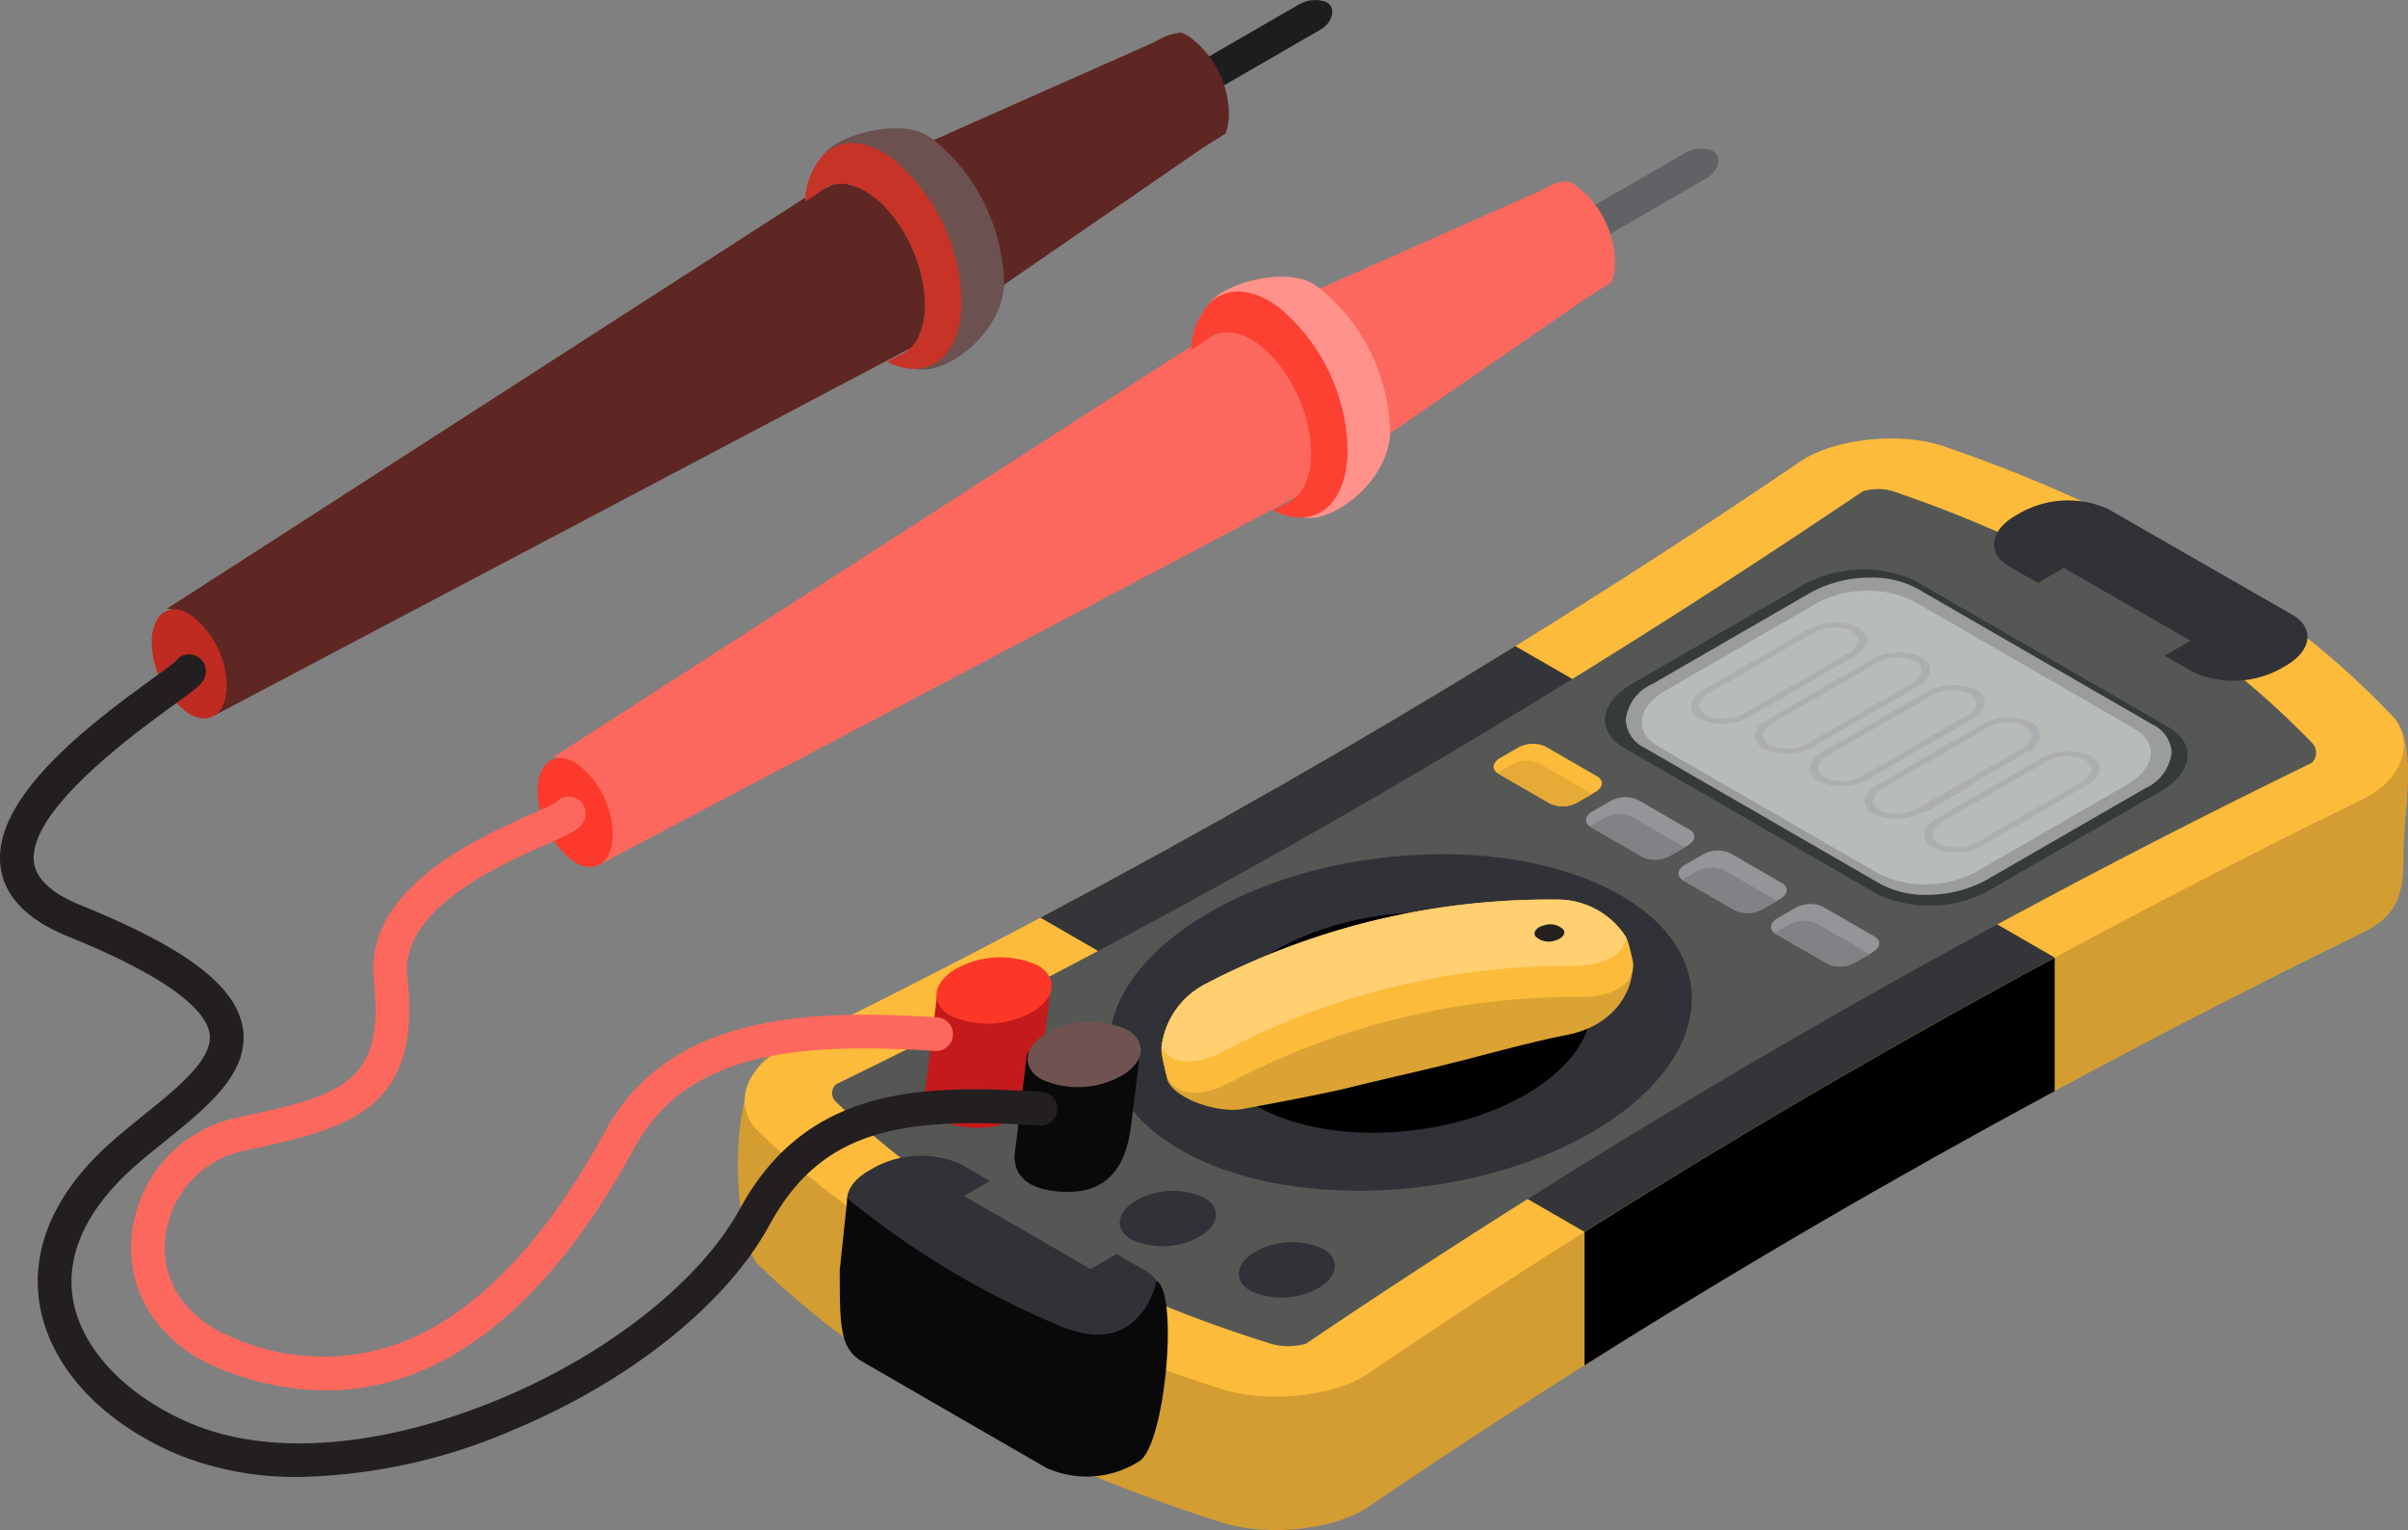 <svg xmlns="http://www.w3.org/2000/svg" xmlns:xlink="http://www.w3.org/1999/xlink" width="155.909" height="99.035" viewBox="0 0 155.909 99.035">
  <rect x="0" y="0" width="155.909" height="99.035" fill="#808080" stroke="none"/>
  <defs>
    <linearGradient id="linear-gradient" x1="-43.998" y1="25.667" x2="-43.643" y2="26.732" gradientUnits="objectBoundingBox">
      <stop offset="0" stop-color="#fff"/>
      <stop offset="0.03" stop-color="#ebeaea"/>
      <stop offset="0.114" stop-color="#b9b8b8"/>
      <stop offset="0.2" stop-color="#8e8c8d"/>
      <stop offset="0.285" stop-color="#6b6869"/>
      <stop offset="0.371" stop-color="#504d4e"/>
      <stop offset="0.458" stop-color="#3d393a"/>
      <stop offset="0.545" stop-color="#312d2e"/>
      <stop offset="0.634" stop-color="#2e2a2b"/>
    </linearGradient>
    <radialGradient id="radial-gradient" cx="-2982.359" cy="-331.928" r="0.704" gradientTransform="matrix(-0.581, 0, 0, 1, -4461.671, 0.007)" gradientUnits="objectBoundingBox">
      <stop offset="0" stop-color="#231f20"/>
      <stop offset="0.027" stop-color="#2b2829"/>
      <stop offset="0.23" stop-color="#6b6869"/>
      <stop offset="0.424" stop-color="#a09e9e"/>
      <stop offset="0.603" stop-color="#c9c8c8"/>
      <stop offset="0.764" stop-color="#e6e6e6"/>
      <stop offset="0.902" stop-color="#f8f8f8"/>
      <stop offset="1" stop-color="#fff"/>
    </radialGradient>
  </defs>
  <g id="Group_5279" data-name="Group 5279" transform="translate(-3470.201 -748.599)">
    <g id="Layer_14" data-name="Layer 14" transform="translate(3470.201 748.599)">
      <g id="Group_5278" data-name="Group 5278" transform="translate(0 0)">
        <g id="Group_5277" data-name="Group 5277">
          <g id="Group_5259" data-name="Group 5259" transform="translate(47.774 28.382)">
            <path id="Path_7248" data-name="Path 7248" d="M3684.011,932.21c-2.119,1.454-6.443,1.977-9.467,1.032q-4.361-1.385-8.3-3.01a74.485,74.485,0,0,1-15.989-8.832,55.6,55.6,0,0,1-5.749-4.841c-1.736-1.693-2.123-12.459.949-13.607,5.859-2.188,11.894,2.632,17.3-.234q15.957-8.45,30.748-17.577,9.447-5.826,18.412-11.926c2.161-1.485,6.448-1.995,9.381-.993q4.364,1.5,8.277,3.266c5.927,2.667,16.24,1.883,20.62,5.439,1.857,1.5.825,6.5.825,8.807,0,2.395-.095,4.074-2.614,5.3q-10.22,5-19.977,10.271-15.817,8.53-30.441,17.754Q3690.85,927.551,3684.011,932.21Z" transform="translate(-3643.168 -863.065)" fill="#d49d32"/>
            <path id="Path_7249" data-name="Path 7249" d="M3750.079,958.8V950.16l-35.231-11.7q15.956-8.449,30.748-17.576l34.924,11.524v8.639Q3764.7,949.574,3750.079,958.8Z" transform="translate(-3695.26 -898.805)"/>
            <g id="Group_5258" data-name="Group 5258" transform="translate(0.435)">
              <g id="Group_5255" data-name="Group 5255">
                <g id="Group_5231" data-name="Group 5231">
                  <path id="Path_7250" data-name="Path 7250" d="M3685.167,900.6c-2.118,1.454-6.443,1.977-9.467,1.032q-4.361-1.385-8.3-3.011a74.391,74.391,0,0,1-15.99-8.832,55.676,55.676,0,0,1-5.749-4.84c-1.736-1.695-.852-4.168,1.718-5.417q8.427-4.126,16.534-8.425,15.958-8.448,30.748-17.577,9.448-5.826,18.412-11.926c2.162-1.485,6.449-1.994,9.381-.992q4.363,1.5,8.278,3.266a69.9,69.9,0,0,1,15.461,9.333,53.777,53.777,0,0,1,5.158,4.745c1.637,1.746.731,4.243-1.789,5.465q-10.219,5-19.977,10.271-15.816,8.53-30.44,17.755Q3692,895.938,3685.167,900.6Z" transform="translate(-3644.758 -840.09)" fill="#fcbb3b"/>
                </g>
                <g id="Group_5232" data-name="Group 5232" transform="translate(19.152 13.438)">
                  <path id="Path_7251" data-name="Path 7251" d="M3750.079,927.185l-35.231-20.34q15.956-8.449,30.748-17.577l34.924,20.162Q3764.7,917.961,3750.079,927.185Z" transform="translate(-3714.848 -889.268)" fill="#343539"/>
                </g>
                <g id="Group_5233" data-name="Group 5233" transform="translate(5.662 3.268)">
                  <path id="Path_7252" data-name="Path 7252" d="M3676.952,900.061a57.512,57.512,0,0,1-11.259-8.381.775.775,0,0,1,.046-1.1,544.538,544.538,0,0,0,66.469-38.376,3.422,3.422,0,0,1,1.929-.021,83.493,83.493,0,0,1,14.5,6.5,56.27,56.27,0,0,1,12.708,9.842.916.916,0,0,1-.055,1.25,533.637,533.637,0,0,0-65.128,37.6,4.184,4.184,0,0,1-2.184.025A86.305,86.305,0,0,1,3676.952,900.061Z" transform="translate(-3665.48 -852.048)" fill="#555755"/>
                </g>
                <g id="Group_5234" data-name="Group 5234" transform="translate(6.642 46.421)">
                  <path id="Path_7253" data-name="Path 7253" d="M3687.649,1020.877l.3-.176c1.686-.973,1.868-2.447.41-3.291l-1.851-1.068-1.679.97-8.2-4.732,1.68-.97-1.852-1.068a6.332,6.332,0,0,0-5.7.236l-.3.176c-1.685.972-1.868,2.447-.408,3.289l11.9,6.871A6.341,6.341,0,0,0,3687.649,1020.877Z" transform="translate(-3669.067 -1009.973)" fill="#313237"/>
                </g>
                <g id="Group_5237" data-name="Group 5237" transform="translate(55.712 8.469)">
                  <g id="Group_5235" data-name="Group 5235">
                    <path id="Path_7254" data-name="Path 7254" d="M3873.557,891.842a8.037,8.037,0,0,1-7.228.3l-16.434-9.49c-1.853-1.07-1.621-2.938.518-4.174l11.038-6.371a8.034,8.034,0,0,1,7.229-.3l16.435,9.489c1.852,1.069,1.62,2.937-.519,4.172Z" transform="translate(-3848.645 -871.085)" fill="#373b38"/>
                  </g>
                  <g id="Group_5236" data-name="Group 5236" transform="translate(2.387 1.378)">
                    <path id="Path_7255" data-name="Path 7255" d="M3879.143,894.258a7.018,7.018,0,0,1-6.313.262l-14.354-8.288c-1.62-.934-1.417-2.566.452-3.645l9.642-5.566a7.02,7.02,0,0,1,6.313-.262l14.354,8.288c1.618.935,1.416,2.566-.454,3.643Z" transform="translate(-3857.382 -876.129)" fill="#717973"/>
                  </g>
                </g>
                <g id="Group_5238" data-name="Group 5238" transform="translate(48.498 19.759)">
                  <path id="Path_7256" data-name="Path 7256" d="M3828.818,915.536l-1.144.661a1.967,1.967,0,0,1-1.777.073l-3.344-1.93a.353.353,0,0,1-.072-.049c-.375-.266-.3-.69.2-.977l1.144-.661a1.968,1.968,0,0,1,1.775-.073l3.347,1.931C3829.4,914.774,3829.344,915.233,3828.818,915.536Z" transform="translate(-3822.245 -912.401)" fill="#fcbb3b"/>
                </g>
                <g id="Group_5239" data-name="Group 5239" transform="translate(54.485 23.215)">
                  <path id="Path_7257" data-name="Path 7257" d="M3850.727,928.184l-1.145.661a1.977,1.977,0,0,1-1.777.074l-3.344-1.932a.694.694,0,0,1-.073-.049c-.372-.267-.3-.693.2-.977l1.144-.661a1.98,1.98,0,0,1,1.781-.072l3.344,1.931C3851.31,927.421,3851.251,927.881,3850.727,928.184Z" transform="translate(-3844.153 -925.049)" fill="#939598"/>
                </g>
                <g id="Group_5240" data-name="Group 5240" transform="translate(60.47 26.671)">
                  <path id="Path_7258" data-name="Path 7258" d="M3872.633,940.831l-1.146.66a1.976,1.976,0,0,1-1.778.073l-3.345-1.931a.452.452,0,0,1-.071-.048c-.377-.267-.3-.692.2-.979l1.145-.659a1.968,1.968,0,0,1,1.776-.074l3.345,1.932C3873.213,940.067,3873.158,940.527,3872.633,940.831Z" transform="translate(-3866.056 -937.695)" fill="#939598"/>
                </g>
                <g id="Group_5241" data-name="Group 5241" transform="translate(66.458 30.128)">
                  <path id="Path_7259" data-name="Path 7259" d="M3894.544,953.48l-1.147.662a1.978,1.978,0,0,1-1.775.074l-3.345-1.931a.333.333,0,0,1-.071-.048c-.375-.266-.3-.691.2-.978l1.144-.66a1.972,1.972,0,0,1,1.777-.074l3.344,1.931C3895.125,952.719,3895.068,953.176,3894.544,953.48Z" transform="translate(-3887.97 -950.346)" fill="#939598"/>
                </g>
                <g id="Group_5242" data-name="Group 5242" transform="translate(48.734 20.854)">
                  <path id="Path_7260" data-name="Path 7260" d="M3829.241,918.564l-.941.544a1.969,1.969,0,0,1-1.778.073l-3.344-1.93a.4.4,0,0,1-.071-.049l.94-.542a1.965,1.965,0,0,1,1.776-.073l3.345,1.931A.445.445,0,0,1,3829.241,918.564Z" transform="translate(-3823.108 -916.408)" fill="#e6aa36"/>
                </g>
                <g id="Group_5243" data-name="Group 5243" transform="translate(54.719 24.311)">
                  <path id="Path_7261" data-name="Path 7261" d="M3851.146,931.216l-.94.543a1.977,1.977,0,0,1-1.777.074l-3.344-1.932a.494.494,0,0,1-.074-.049l.939-.543a1.976,1.976,0,0,1,1.778-.072l3.346,1.931A.42.42,0,0,1,3851.146,931.216Z" transform="translate(-3845.011 -929.058)" fill="#808285"/>
                </g>
                <g id="Group_5244" data-name="Group 5244" transform="translate(60.706 27.767)">
                  <path id="Path_7262" data-name="Path 7262" d="M3873.057,943.865l-.939.543a1.977,1.977,0,0,1-1.778.073l-3.346-1.931a.61.61,0,0,1-.071-.048l.942-.543a1.971,1.971,0,0,1,1.774-.074l3.345,1.932A.753.753,0,0,1,3873.057,943.865Z" transform="translate(-3866.922 -941.707)" fill="#808285"/>
                </g>
                <g id="Group_5245" data-name="Group 5245" transform="translate(66.694 31.223)">
                  <path id="Path_7263" data-name="Path 7263" d="M3894.967,956.512l-.942.543a1.978,1.978,0,0,1-1.775.074l-3.345-1.931a.312.312,0,0,1-.071-.049l.94-.542a1.966,1.966,0,0,1,1.775-.075l3.346,1.931A.581.581,0,0,1,3894.967,956.512Z" transform="translate(-3888.834 -954.355)" fill="#808285"/>
                </g>
                <g id="Group_5246" data-name="Group 5246" transform="translate(65.401 13.841)">
                  <path id="Path_7264" data-name="Path 7264" d="M3884.662,896.983c-.829-.478-.723-1.317.233-1.87l6.778-3.912a3.6,3.6,0,0,1,3.238-.135c.83.479.725,1.318-.232,1.869l-6.778,3.913A3.6,3.6,0,0,1,3884.662,896.983Zm9.821-5.67a2.718,2.718,0,0,0-2.441.1l-6.776,3.913c-.721.417-.8,1.048-.176,1.409a2.719,2.719,0,0,0,2.442-.1l6.777-3.912C3895.029,892.306,3895.108,891.674,3894.484,891.313Z" transform="translate(-3884.103 -890.743)" fill="#5b5c63"/>
                </g>
                <g id="Group_5247" data-name="Group 5247" transform="translate(61.28 11.902)">
                  <path id="Path_7265" data-name="Path 7265" d="M3869.582,889.887c-.828-.477-.724-1.316.233-1.87l6.777-3.912a3.608,3.608,0,0,1,3.239-.135c.828.479.725,1.318-.231,1.871l-6.779,3.913A3.6,3.6,0,0,1,3869.582,889.887Zm9.821-5.67a2.714,2.714,0,0,0-2.439.1l-6.779,3.914c-.722.416-.8,1.048-.176,1.408a2.72,2.72,0,0,0,2.441-.1l6.777-3.913C3879.948,885.211,3880.027,884.578,3879.4,884.218Z" transform="translate(-3869.023 -883.648)" fill="#5b5c63"/>
                </g>
                <g id="Group_5248" data-name="Group 5248" transform="translate(72.526 18.058)">
                  <path id="Path_7266" data-name="Path 7266" d="M3910.735,912.415c-.829-.479-.725-1.318.232-1.87l6.779-3.913a3.6,3.6,0,0,1,3.237-.134c.829.478.726,1.316-.232,1.869l-6.777,3.914A3.6,3.6,0,0,1,3910.735,912.415Zm9.822-5.67a2.716,2.716,0,0,0-2.44.1l-6.779,3.912c-.721.416-.8,1.049-.176,1.409a2.719,2.719,0,0,0,2.441-.1l6.777-3.913C3921.1,907.737,3921.181,907.106,3920.558,906.745Z" transform="translate(-3910.176 -906.174)" fill="#5b5c63"/>
                </g>
                <g id="Group_5249" data-name="Group 5249" transform="translate(68.951 15.948)">
                  <path id="Path_7267" data-name="Path 7267" d="M3897.653,904.693c-.829-.477-.725-1.317.232-1.87l6.778-3.913a3.6,3.6,0,0,1,3.238-.134c.828.478.725,1.317-.233,1.87l-6.777,3.913A3.6,3.6,0,0,1,3897.653,904.693Zm9.82-5.669a2.718,2.718,0,0,0-2.44.1l-6.777,3.913c-.721.416-.8,1.048-.176,1.409a2.717,2.717,0,0,0,2.44-.1l6.778-3.913C3908.018,900.016,3908.1,899.383,3907.473,899.024Z" transform="translate(-3897.093 -898.453)" fill="#5b5c63"/>
                </g>
                <g id="Group_5250" data-name="Group 5250" transform="translate(82.869 19.967)">
                  <path id="Path_7268" data-name="Path 7268" d="M3948.4,913.481l-.371-.215c.058-.034.111-.068.161-.1l.421.18C3948.549,913.389,3948.476,913.436,3948.4,913.481Z" transform="translate(-3948.03 -913.162)" fill="#5b5c63"/>
                </g>
                <g id="Group_5251" data-name="Group 5251" transform="translate(76.091 22.216)">
                  <path id="Path_7269" data-name="Path 7269" d="M3923.594,923.374l-.37-.214,3.063-1.769.371.215Z" transform="translate(-3923.224 -921.391)" fill="#5b5c63"/>
                </g>
                <g id="Group_5252" data-name="Group 5252" transform="translate(76.378 20.236)">
                  <path id="Path_7270" data-name="Path 7270" d="M3924.834,920.387c-.829-.478-.725-1.317.232-1.869l6.778-3.914a3.6,3.6,0,0,1,3.238-.133c.83.479.726,1.317-.232,1.87l-6.777,3.913A3.6,3.6,0,0,1,3924.834,920.387Zm9.821-5.67a2.72,2.72,0,0,0-2.441.1l-6.777,3.914c-.721.416-.8,1.047-.176,1.409a2.718,2.718,0,0,0,2.441-.1l6.777-3.914C3935.2,915.711,3935.279,915.078,3934.655,914.717Z" transform="translate(-3924.275 -914.148)" fill="#5b5c63"/>
                </g>
                <path id="Path_7271" data-name="Path 7271" d="M3959.722,865.443l-.306.178a6.335,6.335,0,0,1-5.7.25l-1.853-1.064,1.676-.973-8.208-4.711-1.676.973-1.854-1.064c-1.463-.839-1.284-2.313.4-3.29l.305-.178a6.338,6.338,0,0,1,5.7-.25l11.917,6.839C3961.583,862.992,3961.4,864.466,3959.722,865.443Z" transform="translate(-3859.917 -850.745)" fill="#313237"/>
                <path id="Path_7272" data-name="Path 7272" d="M3695.034,991.879a4.88,4.88,0,0,1-4.393.183c-1.125-.65-.984-1.785.316-2.536a4.88,4.88,0,0,1,4.391-.183C3696.475,989.993,3696.334,991.129,3695.034,991.879Z" transform="translate(-3677.552 -948.241)" fill="#313237"/>
                <path id="Path_7273" data-name="Path 7273" d="M3767,1033.426a4.888,4.888,0,0,1-4.394.182c-1.125-.649-.984-1.785.316-2.535a4.876,4.876,0,0,1,4.392-.184C3768.436,1031.541,3768.295,1032.676,3767,1033.426Z" transform="translate(-3729.85 -978.435)" fill="#313237"/>
                <path id="Path_7274" data-name="Path 7274" d="M3738.8,1021.272a4.886,4.886,0,0,1-4.391.181c-1.126-.65-.984-1.786.315-2.535a4.876,4.876,0,0,1,4.391-.182C3740.243,1019.385,3740.1,1020.52,3738.8,1021.272Z" transform="translate(-3709.36 -969.601)" fill="#313237"/>
                <path id="Path_7275" data-name="Path 7275" d="M3716.014,1006.368a4.881,4.881,0,0,1-4.393.181c-1.124-.649-.983-1.784.316-2.535a4.879,4.879,0,0,1,4.391-.183C3717.454,1004.483,3717.313,1005.618,3716.014,1006.368Z" transform="translate(-3692.799 -958.771)" fill="#313237"/>
                <path id="Path_7276" data-name="Path 7276" d="M3762.331,956.593c-7.876,4.548-19.792,5.041-26.612,1.1s-5.965-10.816,1.911-15.364,19.791-5.041,26.612-1.1S3770.208,952.045,3762.331,956.593Z" transform="translate(-3707.518 -911.66)" fill="#313237"/>
                <path id="Path_7277" data-name="Path 7277" d="M3775.376,964.126c-5.159,2.979-12.965,3.3-17.433.723s-3.909-7.086,1.251-10.066,12.965-3.3,17.434-.723S3780.536,961.147,3775.376,964.126Z" transform="translate(-3724.822 -921.652)"/>
                <g id="Group_5254" data-name="Group 5254" transform="translate(57.049 9.006)" opacity="0.5">
                  <g id="Group_5253" data-name="Group 5253">
                    <path id="Path_7278" data-name="Path 7278" d="M3877.22,892.869a7.468,7.468,0,0,1-6.717.279l-15.276-8.821c-1.722-.993-1.506-2.729.483-3.877l10.259-5.924a7.467,7.467,0,0,1,6.718-.279l15.274,8.82c1.723.995,1.508,2.73-.48,3.879Z" transform="translate(-3853.922 -873.432)" fill="url(#linear-gradient)"/>
                    <path id="Path_7279" data-name="Path 7279" d="M3870.047,892.888l-15.276-8.82a2.146,2.146,0,0,1-1.234-1.809,2.911,2.911,0,0,1,1.717-2.32l10.26-5.922a7.949,7.949,0,0,1,3.872-.97,6.108,6.108,0,0,1,2.99.69l15.276,8.82a2.144,2.144,0,0,1,1.234,1.81,2.914,2.914,0,0,1-1.717,2.319l-10.259,5.923a7.98,7.98,0,0,1-3.873.97h0A6.1,6.1,0,0,1,3870.047,892.888Zm-4.389-18.621L3855.4,880.19a2.647,2.647,0,0,0-1.572,2.069,1.867,1.867,0,0,0,1.09,1.559l15.275,8.82a5.814,5.814,0,0,0,2.846.653h0a7.684,7.684,0,0,0,3.728-.931l10.26-5.923a2.647,2.647,0,0,0,1.571-2.069,1.869,1.869,0,0,0-1.091-1.559l-15.275-8.82a5.816,5.816,0,0,0-2.845-.652A7.666,7.666,0,0,0,3865.658,874.268Z" transform="translate(-3853.538 -873.048)" fill="url(#radial-gradient)"/>
                  </g>
                </g>
              </g>
              <g id="Group_5257" data-name="Group 5257" transform="translate(26.988 29.842)">
                <g id="Group_5256" data-name="Group 5256">
                  <path id="Path_7280" data-name="Path 7280" d="M3769.981,967.712c-2.232.445-4.422,1.047-6.625,1.615-2.458.635-4.937,1.166-7.4,1.779-2.049.509-6.83,1.375-6.851,1.379-1.666.395-4.776-.682-5.063-1.989l-.281-1.291.445-.1,5.026-1.1,21.831-4.787a.014.014,0,0,0,.012,0s1.242-.269,1.25-.272a6.674,6.674,0,0,1,1.465-.354C3774.651,962.654,3774.4,966.83,3769.981,967.712Z" transform="translate(-3743.696 -958.955)" fill="#dba333"/>
                  <path id="Path_7281" data-name="Path 7281" d="M3773.635,954.647a3.09,3.09,0,0,1-1.634.827,6,6,0,0,1-1.356.13c-.04,0-.079,0-.119,0a47.2,47.2,0,0,0-10.692,1.172q-.573.129-1.144.272a47.684,47.684,0,0,0-10.742,4.106c-1.828.971-3.493.852-4.029-.37a1.812,1.812,0,0,1-.111-.328c-.071-.3-.148-.606-.218-.907a2.572,2.572,0,0,1-.063-.684,5.3,5.3,0,0,1,2.871-4.111,48.157,48.157,0,0,1,22.717-5.452,5.277,5.277,0,0,1,4.5,2.441,2.14,2.14,0,0,1,.182.5c.055.215.108.431.161.647.019.085.039.162.056.244l.01.045A1.579,1.579,0,0,1,3773.635,954.647Z" transform="translate(-3743.525 -949.299)" fill="#fcbb3b"/>
                  <path id="Path_7282" data-name="Path 7282" d="M3773.623,951.748a2,2,0,0,1-1.464,1.541,4.655,4.655,0,0,1-1.261.277c-.22.02-.451.029-.688.027a48.267,48.267,0,0,0-21.135,4.757c-.528.255-1.045.518-1.562.791-1.4.74-2.7.85-3.47.313a1.543,1.543,0,0,1-.508-.584,5.3,5.3,0,0,1,2.872-4.113,48.139,48.139,0,0,1,22.718-5.45A5.271,5.271,0,0,1,3773.623,951.748Z" transform="translate(-3743.531 -949.303)" fill="#ffcf70"/>
                </g>
                <path id="Path_7283" data-name="Path 7283" d="M3833.224,956.265a1.221,1.221,0,0,1-1.228-.285c-.178-.277.085-.6.584-.718a1.225,1.225,0,0,1,1.229.284C3833.986,955.824,3833.725,956.146,3833.224,956.265Z" transform="translate(-3807.78 -953.6)" fill="#22211e"/>
              </g>
            </g>
            <path id="Path_7284" data-name="Path 7284" d="M3686.363,1037.3l.306-.177c1.686-.973,2.607-10.854,1.146-11.7,0,0-.94,5-6.023,3.017a55.254,55.254,0,0,1-14-8.351l-.491,4.629c0,3.683.01,5.1,1.471,5.943l11.9,6.87A6.335,6.335,0,0,0,3686.363,1037.3Z" transform="translate(-3660.704 -970.904)" fill="#09090a"/>
          </g>
          <g id="Group_5260" data-name="Group 5260" transform="translate(59.899 61.958)">
            <path id="Path_7285" data-name="Path 7285" d="M3690.91,974.764c3.26.057,3.962-2.509,4.188-4.362l.432-3.509.2-1.616a2,2,0,0,0-.771-.729,6.073,6.073,0,0,0-5.463.224,2.969,2.969,0,0,0-1.134,1.062,1.7,1.7,0,0,0-.028.168l-.114.931v0l-.677,5.487C3687.519,973.5,3688.161,974.716,3690.91,974.764Z" transform="translate(-3687.542 -963.717)" fill="#c41a1c"/>
            <path id="Path_7286" data-name="Path 7286" d="M3690.275,965.79v0a1.763,1.763,0,0,0,.856.955,5.842,5.842,0,0,0,5.26-.219,3.152,3.152,0,0,0,.93-.776,1.354,1.354,0,0,0,.193-1.558,1.956,1.956,0,0,0-.743-.7,5.862,5.862,0,0,0-5.265.218,2.852,2.852,0,0,0-1.092,1.024A1.311,1.311,0,0,0,3690.275,965.79Z" transform="translate(-3689.487 -962.966)" fill="#fc3728"/>
          </g>
          <g id="Group_5261" data-name="Group 5261" transform="translate(65.685 66.132)">
            <path id="Path_7287" data-name="Path 7287" d="M3712.082,989.924c3.26.057,3.962-2.508,4.189-4.361l.432-3.51.2-1.616a2,2,0,0,0-.771-.731,6.072,6.072,0,0,0-5.462.226,2.928,2.928,0,0,0-1.133,1.062,1.173,1.173,0,0,0-.03.168l-.115.93v0l-.675,5.485C3708.692,988.664,3709.333,989.876,3712.082,989.924Z" transform="translate(-3708.715 -978.909)" fill="#09090a"/>
            <path id="Path_7288" data-name="Path 7288" d="M3711.877,981.112a1.806,1.806,0,0,0,.809.854,5.765,5.765,0,0,0,5.182-.217,3.045,3.045,0,0,0,.967-.83,1.325,1.325,0,0,0,.171-1.4,1.856,1.856,0,0,0-.765-.757,5.764,5.764,0,0,0-5.184.214,3.387,3.387,0,0,0-.758.582A1.444,1.444,0,0,0,3711.877,981.112Z" transform="translate(-3710.95 -978.242)" fill="#705250"/>
          </g>
          <g id="Group_5276" data-name="Group 5276">
            <g id="Group_5267" data-name="Group 5267" transform="translate(34.816 9.617)">
              <g id="Group_5263" data-name="Group 5263">
                <path id="Path_7289" data-name="Path 7289" d="M3809.844,782.235a2.164,2.164,0,0,1-1.944-.1c-.581-.336-.654-.837-.164-1.121l16.124-9.309a2.116,2.116,0,0,1,1.762-.161c.771.43.276,1.419-.324,1.765Z" transform="translate(-3749.575 -771.417)" fill="#616266"/>
                <g id="Group_5262" data-name="Group 5262" transform="translate(0 2.105)">
                  <path id="Path_7290" data-name="Path 7290" d="M3668.157,784.368a3.421,3.421,0,0,1-.227,1.3l-1.57.991-18.392,12.666-45.559,24.035c.144-.359.7-.956.7-1.475a6.45,6.45,0,0,0-2.7-5.152,2.2,2.2,0,0,0-1-.322l41.495-26.72,22.324-9.9.479-.252a3.537,3.537,0,0,1,1.355-.417,2.623,2.623,0,0,1,.46.213A6.308,6.308,0,0,1,3668.157,784.368Z" transform="translate(-3598.409 -779.12)" fill="#fc685d"/>
                  <path id="Path_7291" data-name="Path 7291" d="M3600.6,920.7a3.171,3.171,0,0,1-.205,1.192h0a1.333,1.333,0,0,1-1.609.894,2.31,2.31,0,0,1-.613-.249,5.818,5.818,0,0,1-2.426-4.639,2.936,2.936,0,0,1,.3-1.387l0,0a1.293,1.293,0,0,1,1.226-.735,1.972,1.972,0,0,1,.9.29A5.8,5.8,0,0,1,3600.6,920.7Z" transform="translate(-3595.749 -878.432)" fill="#fc392b"/>
                </g>
              </g>
              <g id="Group_5266" data-name="Group 5266" transform="translate(42.318 8.292)">
                <g id="Group_5265" data-name="Group 5265" transform="translate(1.558 0.734)">
                  <g id="Group_5264" data-name="Group 5264">
                    <path id="Path_7292" data-name="Path 7292" d="M3767.629,813.742a3.6,3.6,0,0,1-.028.458l-2.818,1.942-1.266.87-.979.517-1.225.647a2.429,2.429,0,0,0,.776-.934,4.717,4.717,0,0,0,.424-2.091c0-2.839-1.74-6.138-3.886-7.368a3.422,3.422,0,0,0-1.11-.421,2.16,2.16,0,0,0-1.2.1l.136-.087.972-.432,2.934-1.3,2.7-1.2A12.305,12.305,0,0,1,3767.629,813.742Z" transform="translate(-3756.321 -804.448)" fill="#fc685d"/>
                  </g>
                </g>
                <path id="Path_7293" data-name="Path 7293" d="M3766.513,811.79a3.689,3.689,0,0,1-.028.458c-.325,2.846-3.607,5.437-5.574,5.11a.071.071,0,0,1-.023-.007h0c-.382-.126,1.072-1.466.565-1.758a.193.193,0,0,1-.027-.017c-.15-.087-.3-.185-.451-.286a4.7,4.7,0,0,0,.425-2.091c0-2.84-1.741-6.139-3.886-7.368a3.4,3.4,0,0,0-1.109-.421.76.76,0,0,0-.089-.415c-.375-.739-1.834-.965-1.469-1.515v0c0-.006,0-.006,0-.006.9-1.308,4.823-2.31,6.6-1.294.167.1.333.2.494.317A12.308,12.308,0,0,1,3766.513,811.79Z" transform="translate(-3753.646 -801.762)" fill="#ff928a"/>
                <path id="Path_7294" data-name="Path 7294" d="M3760.734,815.545a7.584,7.584,0,0,1-.1,1.238,4.74,4.74,0,0,1-.732,1.959,2.639,2.639,0,0,1-2.049,1.2h0a3.794,3.794,0,0,1-1.942-.466l.827-.437a1.885,1.885,0,0,0,.427-.225,2.422,2.422,0,0,0,.774-.934,4.682,4.682,0,0,0,.425-2.091c0-2.839-1.741-6.139-3.886-7.368a3.391,3.391,0,0,0-1.111-.421,2.156,2.156,0,0,0-1.2.1,2,2,0,0,0-.62.4l-.938.6a4.639,4.639,0,0,1,1.2-3.038h0c0-.006,0-.006,0-.006a2.637,2.637,0,0,1,2.358-.691,4.516,4.516,0,0,1,1.489.558c.187.107.369.226.55.354A12.346,12.346,0,0,1,3760.734,815.545Z" transform="translate(-3750.617 -804.355)" fill="#fc4032"/>
              </g>
            </g>
            <g id="Group_5273" data-name="Group 5273" transform="translate(9.818)">
              <g id="Group_5269" data-name="Group 5269">
                <path id="Path_7295" data-name="Path 7295" d="M3718.359,747.04a2.167,2.167,0,0,1-1.942-.1c-.583-.336-.656-.838-.165-1.121l16.124-9.31a2.12,2.12,0,0,1,1.762-.162c.771.431.276,1.419-.324,1.765Z" transform="translate(-3658.09 -736.221)" fill="#1d1d1f"/>
                <g id="Group_5268" data-name="Group 5268" transform="translate(0 2.105)">
                  <path id="Path_7296" data-name="Path 7296" d="M3576.676,749.174a3.4,3.4,0,0,1-.229,1.3l-1.571.991-18.39,12.666-45.56,24.035c.144-.358.7-.956.7-1.476a6.454,6.454,0,0,0-2.7-5.151,2.2,2.2,0,0,0-1-.323l41.493-26.719,22.325-9.9.477-.252a3.534,3.534,0,0,1,1.354-.417,2.614,2.614,0,0,1,.46.213A6.31,6.31,0,0,1,3576.676,749.174Z" transform="translate(-3506.928 -743.925)" fill="#5e2723"/>
                  <path id="Path_7297" data-name="Path 7297" d="M3509.12,885.506a3.221,3.221,0,0,1-.2,1.191h0a1.334,1.334,0,0,1-1.611.894,2.29,2.29,0,0,1-.611-.248,5.814,5.814,0,0,1-2.425-4.639,2.922,2.922,0,0,1,.3-1.387l0,0a1.29,1.29,0,0,1,1.226-.735,1.963,1.963,0,0,1,.9.29A5.808,5.808,0,0,1,3509.12,885.506Z" transform="translate(-3504.265 -843.238)" fill="#bf2b21"/>
                </g>
              </g>
              <g id="Group_5272" data-name="Group 5272" transform="translate(42.317 8.292)">
                <g id="Group_5271" data-name="Group 5271" transform="translate(1.558 0.735)">
                  <g id="Group_5270" data-name="Group 5270">
                    <path id="Path_7298" data-name="Path 7298" d="M3676.143,778.549a3.44,3.44,0,0,1-.029.458l-2.817,1.941-1.266.871-.978.516-1.227.647a2.394,2.394,0,0,0,.776-.933,4.72,4.72,0,0,0,.425-2.092c0-2.839-1.742-6.138-3.887-7.367a3.374,3.374,0,0,0-1.11-.421,2.163,2.163,0,0,0-1.2.1l.138-.087.972-.432,2.934-1.3,2.7-1.2A12.306,12.306,0,0,1,3676.143,778.549Z" transform="translate(-3664.833 -769.255)" fill="#5e2723"/>
                  </g>
                </g>
                <path id="Path_7299" data-name="Path 7299" d="M3675.028,776.6a3.616,3.616,0,0,1-.03.458c-.324,2.846-3.606,5.436-5.573,5.11a.067.067,0,0,1-.024-.007h0c-.384-.126,1.071-1.466.564-1.758l-.026-.017c-.149-.087-.3-.184-.451-.286a4.735,4.735,0,0,0,.424-2.092c0-2.839-1.741-6.138-3.885-7.367a3.385,3.385,0,0,0-1.112-.422.754.754,0,0,0-.086-.415c-.377-.739-1.835-.966-1.47-1.515l0,0s0,0,0,0c.9-1.309,4.824-2.31,6.6-1.295a5.827,5.827,0,0,1,.495.318A12.306,12.306,0,0,1,3675.028,776.6Z" transform="translate(-3662.16 -766.567)" fill="#6b514f"/>
                <path id="Path_7300" data-name="Path 7300" d="M3669.247,780.351a7.643,7.643,0,0,1-.094,1.238,4.752,4.752,0,0,1-.732,1.959,2.641,2.641,0,0,1-2.049,1.2h0a3.784,3.784,0,0,1-1.943-.466l.827-.436a1.826,1.826,0,0,0,.427-.226,2.392,2.392,0,0,0,.776-.933,4.723,4.723,0,0,0,.424-2.092c0-2.839-1.741-6.138-3.886-7.367a3.36,3.36,0,0,0-1.11-.422,2.16,2.16,0,0,0-1.2.1,2,2,0,0,0-.62.4l-.938.6a4.631,4.631,0,0,1,1.2-3.038l0,0s0,0,0,0a2.636,2.636,0,0,1,2.359-.691,4.5,4.5,0,0,1,1.489.557c.187.107.368.225.55.354A12.353,12.353,0,0,1,3669.247,780.351Z" transform="translate(-3659.131 -769.161)" fill="#c73327"/>
              </g>
            </g>
            <g id="Group_5274" data-name="Group 5274" transform="translate(8.491 51.566)">
              <path id="Path_7301" data-name="Path 7301" d="M3512,963.369c7.512,0,14.327-5.31,19.981-15.683,3.3-6.064,10.184-6.9,19.488-6.288a1.09,1.09,0,0,0,.144-2.175c-8.776-.579-17.461-.079-21.547,7.418-3.063,5.619-6.472,9.676-10.134,12.056a14.465,14.465,0,0,1-13.944,1.253c-2.979-1.193-4.617-3.563-4.382-6.342a6.466,6.466,0,0,1,5.041-5.742c6.744-1.452,11.616-2.5,10.642-11.277-.485-4.367,5.949-7.213,9.042-8.582,1.687-.746,2.256-1,2.454-1.674a1.091,1.091,0,0,0-1.893-1c-.242.144-.878.424-1.442.675-3.568,1.578-10.989,4.862-10.329,10.818.756,6.817-2.279,7.471-8.932,8.9a8.67,8.67,0,0,0-6.758,7.691c-.314,3.73,1.886,7.007,5.747,8.551A18.311,18.311,0,0,0,3512,963.369Z" transform="translate(-3499.406 -924.935)" fill="#fc685d"/>
            </g>
            <g id="Group_5275" data-name="Group 5275" transform="translate(0 42.354)">
              <path id="Path_7302" data-name="Path 7302" d="M3487.716,944.465a36.558,36.558,0,0,0,13.816-3.03c7.6-3.166,13.818-8.133,16.627-13.285,3.372-6.184,8.524-7.017,17.462-6.43a1.091,1.091,0,1,0,.144-2.177c-7.834-.516-15.223-.325-19.523,7.562-2.541,4.66-8.5,9.38-15.55,12.315-7.457,3.105-14.642,3.724-19.71,1.7-4.3-1.722-7.334-4.826-7.916-8.1-.506-2.868.826-5.817,3.853-8.534.665-.6,1.406-1.194,2.123-1.772,2.676-2.157,5.443-4.387,5.02-7.253-.407-2.754-3.643-5.22-10.492-8-1.883-.763-2.906-1.7-3.039-2.792-.4-3.308,6.461-8.292,9.046-10.169,1.572-1.143,1.9-1.381,2.048-1.882a1.092,1.092,0,0,0-1.951-.919c-.2.179-.825.633-1.379,1.035-3.667,2.662-10.491,7.617-9.931,12.2.237,1.937,1.712,3.467,4.386,4.551,7.23,2.929,8.968,5.038,9.154,6.291.24,1.632-2.031,3.464-4.23,5.236-.739.6-1.5,1.212-2.212,1.846-4.571,4.1-4.995,8-4.544,10.539.721,4.073,4.181,7.716,9.254,9.747A20.341,20.341,0,0,0,3487.716,944.465Z" transform="translate(-3468.333 -891.22)" fill="#231f20"/>
            </g>
          </g>
        </g>
      </g>
    </g>
  </g>
</svg>
